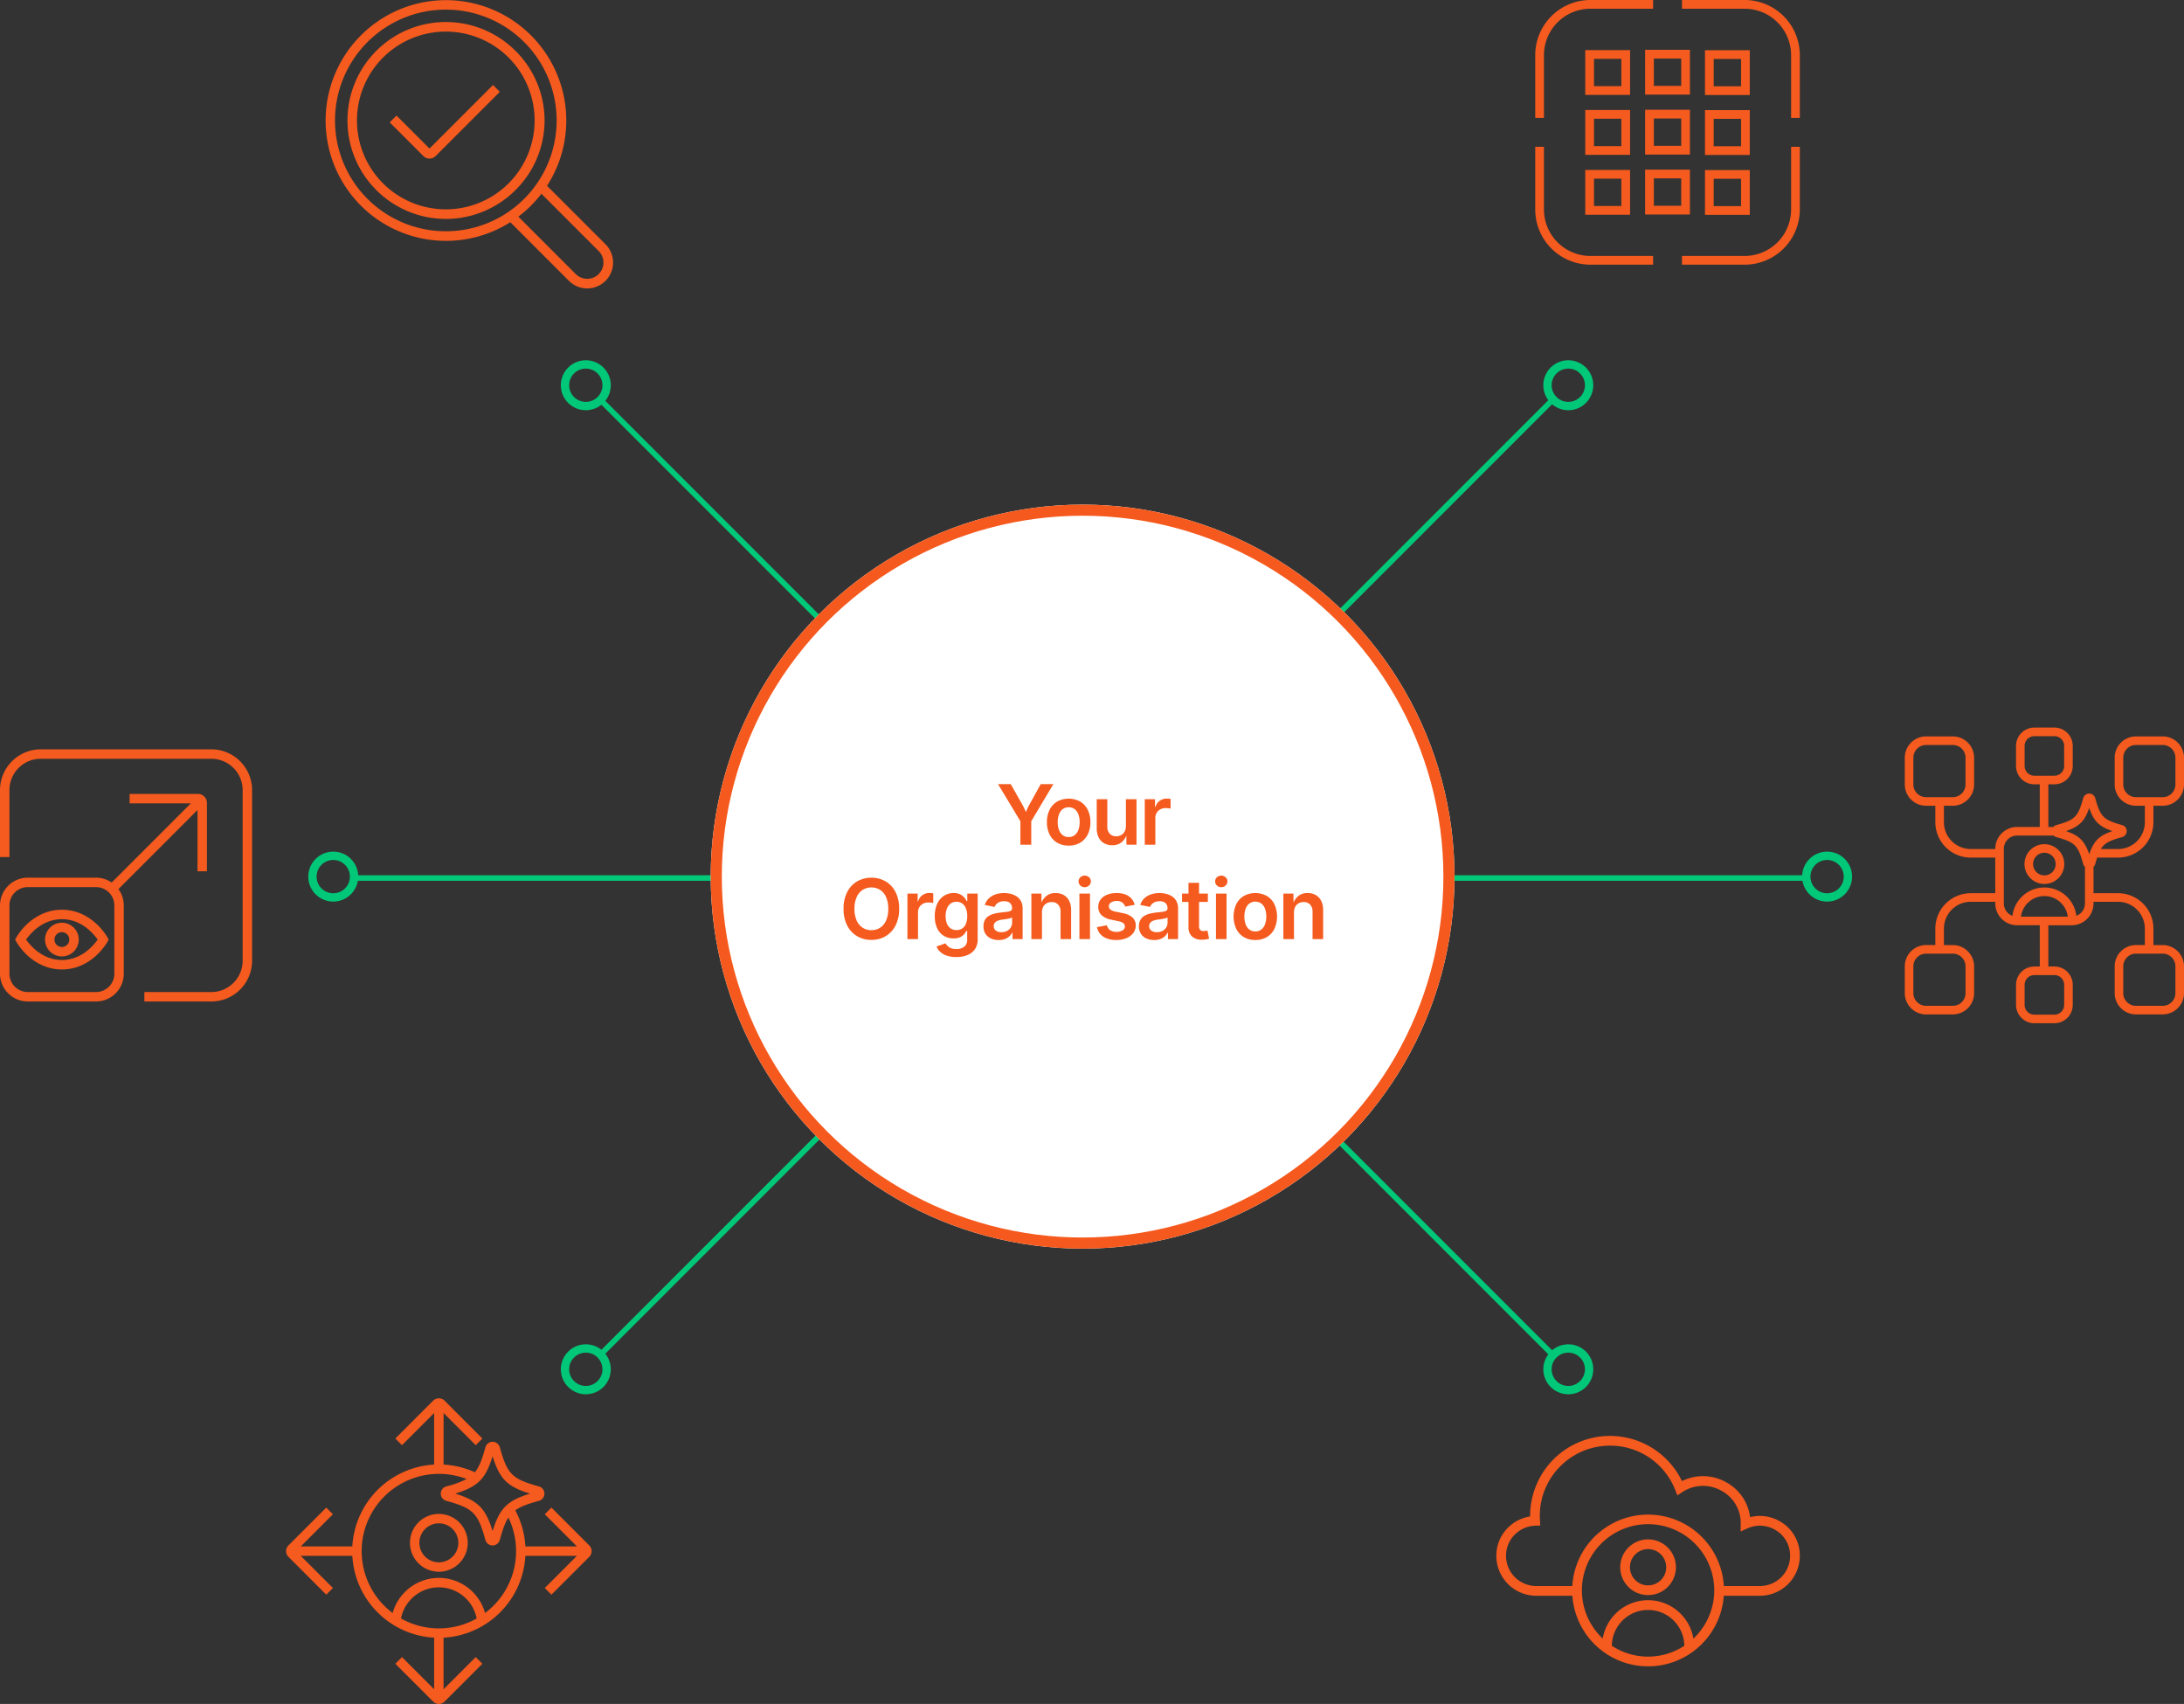<svg xmlns="http://www.w3.org/2000/svg" xmlns:xlink="http://www.w3.org/1999/xlink" width="786.921" height="613.782" viewBox="0 0 786.921 613.782">
  <rect x="0" y="0" width="786.921" height="613.782" fill="#333333" stroke="none"/>
  <defs>
    <clipPath id="clip-path">
      <rect id="Rectangle_734" data-name="Rectangle 734" width="103.635" height="103.896" fill="#f55a1e"/>
    </clipPath>
    <clipPath id="clip-path-2">
      <rect id="Rectangle_735" data-name="Rectangle 735" width="95.337" height="95.337" fill="#f55a1e"/>
    </clipPath>
    <clipPath id="clip-path-3">
      <rect id="Rectangle_736" data-name="Rectangle 736" width="100.606" height="106.5" fill="#f55a1e"/>
    </clipPath>
    <clipPath id="clip-path-4">
      <rect id="Rectangle_737" data-name="Rectangle 737" width="109.353" height="83" fill="#f55a1e"/>
    </clipPath>
    <clipPath id="clip-path-5">
      <rect id="Rectangle_738" data-name="Rectangle 738" width="110.101" height="110.097" fill="#f55a1e"/>
    </clipPath>
    <clipPath id="clip-path-6">
      <rect id="Rectangle_740" data-name="Rectangle 740" width="90.831" height="90.831" fill="#f55a1e"/>
    </clipPath>
  </defs>
  <g id="Group_670" data-name="Group 670" transform="translate(-570.926 -1656.182)">
    <g id="Group_430" data-name="Group 430" transform="translate(-2 -131.05)">
      <path id="Path_271" data-name="Path 271" d="M14898.35,2096.349l78.171,78.171" transform="translate(-14109 -165)" fill="none" stroke="#00c878" stroke-width="2"/>
      <g id="Ellipse_21" data-name="Ellipse 21" transform="translate(775 1917)" fill="none" stroke="#00c878" stroke-width="3">
        <circle cx="9" cy="9" r="9" stroke="none"/>
        <circle cx="9" cy="9" r="7.5" fill="none"/>
      </g>
    </g>
    <g id="Group_431" data-name="Group 431" transform="translate(-2 -131.05)">
      <path id="Path_271-2" data-name="Path 271" d="M14979.328,2096.276l-78.688,78.688" transform="translate(-13847 -165)" fill="none" stroke="#00c878" stroke-width="2"/>
      <g id="Ellipse_21-2" data-name="Ellipse 21" transform="translate(1129 1917)" fill="none" stroke="#00c878" stroke-width="3">
        <circle cx="9" cy="9" r="9" stroke="none"/>
        <circle cx="9" cy="9" r="7.5" fill="none"/>
      </g>
    </g>
    <g id="Group_432" data-name="Group 432" transform="translate(-2 -131.05)">
      <path id="Path_271-3" data-name="Path 271" d="M14898.35,2174.52l78.171-78.171" transform="translate(-14109 100.594)" fill="none" stroke="#00c878" stroke-width="2"/>
      <g id="Ellipse_21-3" data-name="Ellipse 21" transform="translate(775 2271.463)" fill="none" stroke="#00c878" stroke-width="3">
        <circle cx="9" cy="9" r="9" stroke="none"/>
        <circle cx="9" cy="9" r="7.5" fill="none"/>
      </g>
    </g>
    <g id="Group_433" data-name="Group 433" transform="translate(-2 -131.05)">
      <path id="Path_271-4" data-name="Path 271" d="M14979.328,2174.964l-78.688-78.688" transform="translate(-13847 100.224)" fill="none" stroke="#00c878" stroke-width="2"/>
      <g id="Ellipse_21-4" data-name="Ellipse 21" transform="translate(1129 2271.463)" fill="none" stroke="#00c878" stroke-width="3">
        <circle cx="9" cy="9" r="9" stroke="none"/>
        <circle cx="9" cy="9" r="7.5" fill="none"/>
      </g>
    </g>
    <g id="Group_434" data-name="Group 434" transform="translate(-2 -131.05)">
      <path id="Path_330" data-name="Path 330" d="M0,0H128.732" transform="translate(700.378 2103.5)" fill="none" stroke="#00c878" stroke-width="2"/>
      <g id="Ellipse_23" data-name="Ellipse 23" transform="translate(684 2094)" fill="none" stroke="#00c878" stroke-width="3">
        <circle cx="9" cy="9" r="9" stroke="none"/>
        <circle cx="9" cy="9" r="7.5" fill="none"/>
      </g>
    </g>
    <g id="Group_435" data-name="Group 435" transform="translate(-2 -131.05)">
      <path id="Path_329" data-name="Path 329" d="M132.137,0H1.629" transform="translate(1091.615 2103.5)" fill="none" stroke="#00c878" stroke-width="2"/>
      <g id="Ellipse_26" data-name="Ellipse 26" transform="translate(1222.25 2094)" fill="none" stroke="#00c878" stroke-width="3">
        <circle cx="9" cy="9" r="9" stroke="none"/>
        <circle cx="9" cy="9" r="7.5" fill="none"/>
      </g>
    </g>
    <g id="Ellipse_28" data-name="Ellipse 28" transform="translate(827 1837.95)" fill="#fff" stroke="#f5591d" stroke-width="4">
      <circle cx="134" cy="134" r="134" stroke="none"/>
      <circle cx="134" cy="134" r="132" fill="none"/>
    </g>
    <path id="Path_698" data-name="Path 698" d="M87.593,29V20.55L79.529,7.174H84.1L88,14.056q.622,1.081,1.1,2.11a25.889,25.889,0,0,1,.993,2.512H89.069a25.625,25.625,0,0,1,.977-2.54q.476-1.039,1.065-2.082l3.816-6.882h4.547L91.494,20.55V29Zm17.382.331a7.89,7.89,0,0,1-4.144-1.057,7.116,7.116,0,0,1-2.72-2.959,9.676,9.676,0,0,1-.961-4.421,9.771,9.771,0,0,1,.961-4.454,7.109,7.109,0,0,1,2.72-2.964,8.666,8.666,0,0,1,8.3,0,7.111,7.111,0,0,1,2.72,2.964,9.771,9.771,0,0,1,.961,4.454,9.676,9.676,0,0,1-.961,4.421,7.117,7.117,0,0,1-2.72,2.959A7.905,7.905,0,0,1,104.976,29.331Zm0-3.092a3.4,3.4,0,0,0,2.216-.718,4.278,4.278,0,0,0,1.316-1.933,8.008,8.008,0,0,0,.434-2.705,8.069,8.069,0,0,0-.434-2.722,4.274,4.274,0,0,0-1.316-1.934,3.765,3.765,0,0,0-4.421,0,4.3,4.3,0,0,0-1.309,1.93,8.058,8.058,0,0,0-.434,2.726,8.008,8.008,0,0,0,.434,2.705,4.3,4.3,0,0,0,1.309,1.933A3.363,3.363,0,0,0,104.976,26.239ZM120.7,29.205a5.853,5.853,0,0,1-2.947-.721,4.888,4.888,0,0,1-1.964-2.1,7.355,7.355,0,0,1-.7-3.347V12.623H118.9V22.45a3.672,3.672,0,0,0,.859,2.582,3.042,3.042,0,0,0,2.357.935,3.607,3.607,0,0,0,1.8-.442,3.132,3.132,0,0,0,1.237-1.285,4.231,4.231,0,0,0,.452-2.025V12.623h3.817V29H125.8l-.042-4.049h.288a6.419,6.419,0,0,1-2.034,3.2A5.2,5.2,0,0,1,120.7,29.205ZM132.4,29V12.623h3.688v2.741h.176a4.086,4.086,0,0,1,1.545-2.195,4.246,4.246,0,0,1,2.5-.77q.325,0,.719.03a6.4,6.4,0,0,1,.671.082v3.5a4.283,4.283,0,0,0-.763-.138,8.951,8.951,0,0,0-1.03-.061,3.953,3.953,0,0,0-1.9.454,3.362,3.362,0,0,0-1.32,1.253,3.535,3.535,0,0,0-.477,1.849V29ZM33.9,63.293a9.946,9.946,0,0,1-5.13-1.331,9.362,9.362,0,0,1-3.582-3.838A12.833,12.833,0,0,1,23.872,52.1a12.9,12.9,0,0,1,1.313-6.044,9.373,9.373,0,0,1,3.582-3.843,10.522,10.522,0,0,1,10.253,0,9.375,9.375,0,0,1,3.572,3.843A12.913,12.913,0,0,1,43.9,52.1a12.863,12.863,0,0,1-1.31,6.027,9.346,9.346,0,0,1-3.572,3.836A9.923,9.923,0,0,1,33.9,63.293Zm0-3.506a5.679,5.679,0,0,0,3.149-.883,5.889,5.889,0,0,0,2.149-2.6,10.133,10.133,0,0,0,.78-4.2,10.218,10.218,0,0,0-.78-4.227,5.886,5.886,0,0,0-2.149-2.6,6.055,6.055,0,0,0-6.306,0,5.922,5.922,0,0,0-2.156,2.609A10.162,10.162,0,0,0,27.8,52.1a10.07,10.07,0,0,0,.783,4.2,5.928,5.928,0,0,0,2.156,2.6A5.687,5.687,0,0,0,33.9,59.787ZM46.886,63V46.623h3.688v2.741h.176a4.086,4.086,0,0,1,1.545-2.195,4.246,4.246,0,0,1,2.5-.77q.325,0,.719.03a6.4,6.4,0,0,1,.671.082v3.5a4.283,4.283,0,0,0-.763-.138,8.951,8.951,0,0,0-1.03-.061,3.953,3.953,0,0,0-1.9.454,3.362,3.362,0,0,0-1.32,1.253,3.535,3.535,0,0,0-.477,1.849V63Zm17.64,6.475a10.583,10.583,0,0,1-3.424-.5,6.614,6.614,0,0,1-2.384-1.358,5.12,5.12,0,0,1-1.341-1.937l3.23-1.156a4.686,4.686,0,0,0,.716.937,3.556,3.556,0,0,0,1.232.8,5.186,5.186,0,0,0,1.961.318,4.5,4.5,0,0,0,2.837-.827,3.069,3.069,0,0,0,1.064-2.585v-3.1H68.1a5.676,5.676,0,0,1-.829,1.219,4.258,4.258,0,0,1-1.455,1.048,5.548,5.548,0,0,1-2.329.425,6.679,6.679,0,0,1-3.414-.888A6.237,6.237,0,0,1,57.647,59.2a9.759,9.759,0,0,1-.9-4.435,10.341,10.341,0,0,1,.907-4.555,6.712,6.712,0,0,1,2.442-2.83,6.29,6.29,0,0,1,3.424-.967,5.193,5.193,0,0,1,2.387.483A4.622,4.622,0,0,1,67.4,48.069a7.211,7.211,0,0,1,.852,1.266h.2V46.623h3.739V63.05a6.15,6.15,0,0,1-1,3.605,5.938,5.938,0,0,1-2.729,2.123A10.5,10.5,0,0,1,64.526,69.475Zm.027-9.725a3.635,3.635,0,0,0,2.116-.6,3.69,3.69,0,0,0,1.315-1.723,7.252,7.252,0,0,0,.451-2.7,7.558,7.558,0,0,0-.446-2.715A4,4,0,0,0,66.679,50.2a3.775,3.775,0,0,0-4.281.028,4.128,4.128,0,0,0-1.312,1.847,7.472,7.472,0,0,0-.441,2.654,7.18,7.18,0,0,0,.446,2.642,3.8,3.8,0,0,0,1.317,1.753A3.6,3.6,0,0,0,64.553,59.749Zm15.225,3.59a6.744,6.744,0,0,1-2.8-.562,4.512,4.512,0,0,1-1.967-1.664,4.861,4.861,0,0,1-.721-2.718,4.551,4.551,0,0,1,.52-2.29,4,4,0,0,1,1.41-1.448,7.164,7.164,0,0,1,2.005-.82,16.777,16.777,0,0,1,2.3-.4q1.433-.159,2.322-.277a3.414,3.414,0,0,0,1.309-.381.892.892,0,0,0,.42-.815v-.077a2.685,2.685,0,0,0-.325-1.37,2.12,2.12,0,0,0-.961-.859,3.68,3.68,0,0,0-1.572-.3,4.248,4.248,0,0,0-1.648.292,3.281,3.281,0,0,0-1.139.76,3.033,3.033,0,0,0-.646,1.012L74.756,50.7a5.69,5.69,0,0,1,1.5-2.4,6.491,6.491,0,0,1,2.414-1.413,9.544,9.544,0,0,1,3.037-.468,10.269,10.269,0,0,1,2.332.274,6.755,6.755,0,0,1,2.164.913,4.754,4.754,0,0,1,1.585,1.725,5.572,5.572,0,0,1,.6,2.721V63H84.744V60.742h-.155a4.605,4.605,0,0,1-1,1.29,4.859,4.859,0,0,1-1.589.95A6.262,6.262,0,0,1,79.779,63.339Zm.976-2.83a4.226,4.226,0,0,0,2.04-.466A3.44,3.44,0,0,0,84.128,58.8a3.165,3.165,0,0,0,.472-1.68V55.186a1.863,1.863,0,0,1-.629.283,9.778,9.778,0,0,1-1,.232q-.553.1-1.084.174l-.9.122a6.5,6.5,0,0,0-1.543.382,2.6,2.6,0,0,0-1.078.745,1.866,1.866,0,0,0-.393,1.228,1.917,1.917,0,0,0,.36,1.186,2.21,2.21,0,0,0,.985.725A3.894,3.894,0,0,0,80.755,60.509Zm14.6-7.1V63H91.543V46.623h3.61l.051,4.049h-.3a6.452,6.452,0,0,1,2.015-3.188,5.189,5.189,0,0,1,3.34-1.066,5.823,5.823,0,0,1,2.945.721,4.906,4.906,0,0,1,1.957,2.1,7.349,7.349,0,0,1,.7,3.352V63h-3.807V53.173a3.685,3.685,0,0,0-.854-2.582,3.026,3.026,0,0,0-2.352-.935,3.637,3.637,0,0,0-1.8.442A3.13,3.13,0,0,0,95.8,51.375,4.22,4.22,0,0,0,95.35,53.407ZM108.853,63V46.623h3.809V63Zm1.9-18.691a2.193,2.193,0,0,1-1.56-.615,2,2,0,0,1,0-2.952,2.325,2.325,0,0,1,3.135,0,1.939,1.939,0,0,1,.652,1.472,1.962,1.962,0,0,1-.652,1.479A2.212,2.212,0,0,1,110.757,44.309Zm11.357,19.022a9.52,9.52,0,0,1-3.333-.541,5.86,5.86,0,0,1-2.379-1.579,5.187,5.187,0,0,1-1.214-2.518l3.565-.669a3.062,3.062,0,0,0,1.191,1.8,4.637,4.637,0,0,0,4.48.027,1.649,1.649,0,0,0,.826-1.39,1.472,1.472,0,0,0-.543-1.174,3.822,3.822,0,0,0-1.669-.7l-2.788-.6a6.834,6.834,0,0,1-3.463-1.644,3.988,3.988,0,0,1-1.142-2.945,4.27,4.27,0,0,1,.836-2.633,5.384,5.384,0,0,1,2.321-1.729,8.978,8.978,0,0,1,3.445-.613,8.743,8.743,0,0,1,3.2.526,5.49,5.49,0,0,1,2.169,1.473,5.3,5.3,0,0,1,1.153,2.225l-3.395.663a3.094,3.094,0,0,0-1.018-1.446,3.188,3.188,0,0,0-2.057-.594,3.641,3.641,0,0,0-2.025.529,1.582,1.582,0,0,0-.813,1.37,1.5,1.5,0,0,0,.535,1.181,4.09,4.09,0,0,0,1.786.741l2.787.586a6.964,6.964,0,0,1,3.457,1.594,3.773,3.773,0,0,1,1.13,2.83,4.383,4.383,0,0,1-.9,2.73,5.891,5.891,0,0,1-2.484,1.842A9.427,9.427,0,0,1,122.114,63.331Zm13.68.008a6.744,6.744,0,0,1-2.8-.562,4.512,4.512,0,0,1-1.967-1.664,4.861,4.861,0,0,1-.721-2.718,4.551,4.551,0,0,1,.52-2.29,4,4,0,0,1,1.41-1.448,7.164,7.164,0,0,1,2.005-.82,16.776,16.776,0,0,1,2.3-.4q1.433-.159,2.322-.277a3.414,3.414,0,0,0,1.309-.381.892.892,0,0,0,.42-.815v-.077a2.685,2.685,0,0,0-.325-1.37,2.12,2.12,0,0,0-.961-.859,3.68,3.68,0,0,0-1.572-.3,4.248,4.248,0,0,0-1.648.292,3.281,3.281,0,0,0-1.139.76,3.033,3.033,0,0,0-.646,1.012l-3.531-.724a5.69,5.69,0,0,1,1.5-2.4,6.491,6.491,0,0,1,2.414-1.413,9.544,9.544,0,0,1,3.037-.468,10.269,10.269,0,0,1,2.332.274,6.755,6.755,0,0,1,2.164.913A4.754,4.754,0,0,1,143.8,49.33a5.572,5.572,0,0,1,.6,2.721V63h-3.642V60.742H140.6a4.605,4.605,0,0,1-1,1.29,4.859,4.859,0,0,1-1.589.95A6.262,6.262,0,0,1,135.794,63.339Zm.976-2.83a4.226,4.226,0,0,0,2.04-.466,3.44,3.44,0,0,0,1.332-1.239,3.165,3.165,0,0,0,.472-1.68V55.186a1.863,1.863,0,0,1-.629.283,9.778,9.778,0,0,1-1,.232q-.553.1-1.084.174l-.9.122a6.5,6.5,0,0,0-1.543.382,2.6,2.6,0,0,0-1.078.745,1.866,1.866,0,0,0-.393,1.228,1.917,1.917,0,0,0,.36,1.186,2.21,2.21,0,0,0,.985.725A3.894,3.894,0,0,0,136.77,60.509Zm18.362-13.886v2.983h-9.3V46.623Zm-6.976-3.9h3.807V58.388a1.886,1.886,0,0,0,.381,1.3,1.638,1.638,0,0,0,1.257.416,5.13,5.13,0,0,0,.685-.061q.43-.061.695-.12l.6,2.939a7.4,7.4,0,0,1-1.281.275,10.3,10.3,0,0,1-1.267.081,5.124,5.124,0,0,1-3.614-1.171,4.323,4.323,0,0,1-1.263-3.336ZM158.058,63V46.623h3.809V63Zm1.9-18.691a2.193,2.193,0,0,1-1.56-.615,2,2,0,0,1,0-2.952,2.325,2.325,0,0,1,3.135,0,1.939,1.939,0,0,1,.652,1.472,1.962,1.962,0,0,1-.652,1.479A2.212,2.212,0,0,1,159.962,44.309Zm12.271,19.022a7.89,7.89,0,0,1-4.144-1.057,7.116,7.116,0,0,1-2.72-2.959,10.723,10.723,0,0,1,0-8.875,7.109,7.109,0,0,1,2.72-2.964,8.666,8.666,0,0,1,8.3,0,7.111,7.111,0,0,1,2.72,2.964,10.723,10.723,0,0,1,0,8.875,7.117,7.117,0,0,1-2.72,2.959A7.905,7.905,0,0,1,172.233,63.331Zm0-3.092a3.4,3.4,0,0,0,2.216-.718,4.278,4.278,0,0,0,1.316-1.933,8.708,8.708,0,0,0,0-5.427,4.274,4.274,0,0,0-1.316-1.934,3.765,3.765,0,0,0-4.421,0,4.3,4.3,0,0,0-1.309,1.93,8.723,8.723,0,0,0,0,5.432,4.3,4.3,0,0,0,1.309,1.933A3.363,3.363,0,0,0,172.233,60.239Zm13.926-6.832V63h-3.807V46.623h3.61l.051,4.049h-.3a6.452,6.452,0,0,1,2.015-3.188,5.189,5.189,0,0,1,3.339-1.066,5.823,5.823,0,0,1,2.945.721,4.906,4.906,0,0,1,1.957,2.1,7.349,7.349,0,0,1,.7,3.352V63h-3.807V53.173a3.685,3.685,0,0,0-.854-2.582,3.027,3.027,0,0,0-2.352-.935,3.637,3.637,0,0,0-1.8.442,3.13,3.13,0,0,0-1.245,1.278A4.22,4.22,0,0,0,186.16,53.407Z" transform="translate(851 1931.45)" fill="#f55a1e"/>
    <g id="Group_657" data-name="Group 657" transform="translate(688.188 1656.182)">
      <g id="Group_656" data-name="Group 656" clip-path="url(#clip-path)">
        <path id="Path_668" data-name="Path 668" d="M94.74,44.593a35.464,35.464,0,1,0,0,50.178,35.248,35.248,0,0,0,0-50.178M92.286,92.317a32.011,32.011,0,1,1,0-45.27,32.047,32.047,0,0,1,0,45.27" transform="translate(-26.278 -26.289)" fill="#f55a1e"/>
        <path id="Path_669" data-name="Path 669" d="M100.91,87.984,79.848,66.923A43.356,43.356,0,1,0,66.607,80.046l21.12,21.12A9.321,9.321,0,0,0,100.91,87.984M15.143,71.624a39.924,39.924,0,1,1,56.46,0,39.968,39.968,0,0,1-56.46,0M98.456,98.712a5.851,5.851,0,0,1-8.275,0L69.506,78.037a43.6,43.6,0,0,0,4.552-3.959,44.1,44.1,0,0,0,3.758-4.28l20.64,20.64a5.858,5.858,0,0,1,0,8.275" transform="translate(0)" fill="#f55a1e"/>
        <path id="Path_670" data-name="Path 670" d="M114.422,155.234,102.539,143.35l-2.454,2.454,12.127,12.127a3.125,3.125,0,0,0,4.42,0L139.765,134.8l-2.454-2.454Z" transform="translate(-76.93 -101.727)" fill="#f55a1e"/>
      </g>
    </g>
    <g id="Group_659" data-name="Group 659" transform="translate(1124.086 1656.182)">
      <g id="Group_658" data-name="Group 658" clip-path="url(#clip-path-2)">
        <path id="Path_671" data-name="Path 671" d="M3.147,19.866A16.738,16.738,0,0,1,19.866,3.147h22.6V0h-22.6A19.888,19.888,0,0,0,0,19.866v22.6H3.147Z" fill="#f55a1e"/>
        <path id="Path_672" data-name="Path 672" d="M291.409,0h-22.6V3.147h22.6a16.738,16.738,0,0,1,16.719,16.719v22.6h3.147v-22.6A19.888,19.888,0,0,0,291.409,0" transform="translate(-215.937)" fill="#f55a1e"/>
        <path id="Path_673" data-name="Path 673" d="M3.147,291.409v-22.6H0v22.6a19.888,19.888,0,0,0,19.866,19.866h22.6v-3.147h-22.6A16.738,16.738,0,0,1,3.147,291.409" transform="translate(0 -215.937)" fill="#f55a1e"/>
        <path id="Path_674" data-name="Path 674" d="M308.128,291.409a16.738,16.738,0,0,1-16.719,16.718h-22.6v3.147h22.6a19.888,19.888,0,0,0,19.866-19.866v-22.6h-3.147Z" transform="translate(-215.937 -215.937)" fill="#f55a1e"/>
        <path id="Path_675" data-name="Path 675" d="M91.651,327.358H107.8V311.212H91.651Zm3.147-13h9.851v9.852H94.8Z" transform="translate(-73.624 -249.999)" fill="#f55a1e"/>
        <path id="Path_676" data-name="Path 676" d="M107.8,201.463H91.651v16.146H107.8Zm-3.147,13H94.8V204.61h9.851Z" transform="translate(-73.624 -161.836)" fill="#f55a1e"/>
        <path id="Path_677" data-name="Path 677" d="M107.8,91.715H91.651v16.146H107.8Zm-3.147,13H94.8V94.862h9.851Z" transform="translate(-73.624 -73.675)" fill="#f55a1e"/>
        <path id="Path_678" data-name="Path 678" d="M201.307,326.842h16.146V310.7H201.307Zm3.147-13h9.851v9.851h-9.851Z" transform="translate(-161.711 -249.584)" fill="#f55a1e"/>
        <path id="Path_679" data-name="Path 679" d="M217.453,200.947H201.307v16.146h16.146Zm-3.147,13h-9.851v-9.851h9.851Z" transform="translate(-161.711 -161.422)" fill="#f55a1e"/>
        <path id="Path_680" data-name="Path 680" d="M217.453,91.2H201.307v16.146h16.146Zm-3.147,13h-9.851V94.345h9.851Z" transform="translate(-161.711 -73.26)" fill="#f55a1e"/>
        <path id="Path_681" data-name="Path 681" d="M310.962,327.561h16.146V311.415H310.962Zm3.147-13h9.851v9.851h-9.851Z" transform="translate(-249.798 -250.162)" fill="#f55a1e"/>
        <path id="Path_682" data-name="Path 682" d="M310.962,217.813h16.146V201.667H310.962Zm3.147-13h9.851v9.851h-9.851Z" transform="translate(-249.798 -162)" fill="#f55a1e"/>
        <path id="Path_683" data-name="Path 683" d="M327.108,91.918H310.962v16.146h16.146Zm-3.147,13h-9.851V95.065h9.851Z" transform="translate(-249.798 -73.838)" fill="#f55a1e"/>
      </g>
    </g>
    <g id="Group_661" data-name="Group 661" transform="translate(1257.24 1918.262)">
      <g id="Group_660" data-name="Group 660" clip-path="url(#clip-path-3)">
        <path id="Path_684" data-name="Path 684" d="M68.624,49.149c.237-.858.461-1.623.686-2.311h7.542A12.755,12.755,0,0,0,89.594,34.1V28.159h3.348a7.673,7.673,0,0,0,7.665-7.664V10.843a7.673,7.673,0,0,0-7.665-7.664H83.29a7.673,7.673,0,0,0-7.664,7.664v9.652a7.673,7.673,0,0,0,7.664,7.664H86.5V34.1a9.657,9.657,0,0,1-9.646,9.646h-6.2c1.368-2.228,3.368-3.1,7.673-4.291a2.248,2.248,0,0,0,0-4.333h0c-6.747-1.864-7.835-2.951-9.7-9.7a2.248,2.248,0,0,0-4.334,0c-1.864,6.747-2.951,7.835-9.7,9.7a2.245,2.245,0,0,0-1.084.681H51.73V20.441h2.19a6.61,6.61,0,0,0,6.6-6.6V6.6a6.61,6.61,0,0,0-6.6-6.6H46.686a6.61,6.61,0,0,0-6.6,6.6v7.235a6.61,6.61,0,0,0,6.6,6.6h1.95V35.8H40.464A7.876,7.876,0,0,0,32.6,43.667v.076H23.753A9.657,9.657,0,0,1,14.108,34.1V28.159h3.209a7.673,7.673,0,0,0,7.664-7.664V10.843a7.673,7.673,0,0,0-7.664-7.664H7.664A7.673,7.673,0,0,0,0,10.843v9.652a7.673,7.673,0,0,0,7.664,7.664h3.348V34.1A12.755,12.755,0,0,0,23.753,46.838H32.6V59.663H23.753A12.755,12.755,0,0,0,11.012,72.4v5.938H7.664A7.673,7.673,0,0,0,0,86.007v9.652a7.673,7.673,0,0,0,7.664,7.664h9.652a7.673,7.673,0,0,0,7.664-7.664V86.007a7.673,7.673,0,0,0-7.664-7.664H14.108V72.4a9.657,9.657,0,0,1,9.646-9.646H32.6v.587a7.876,7.876,0,0,0,7.867,7.867h8.171V86.061h-1.95a6.61,6.61,0,0,0-6.6,6.6V99.9a6.61,6.61,0,0,0,6.6,6.6h7.235a6.61,6.61,0,0,0,6.6-6.6V92.663a6.61,6.61,0,0,0-6.6-6.6H51.73V71.212h8.412a7.876,7.876,0,0,0,7.867-7.867v-.587h8.844A9.657,9.657,0,0,1,86.5,72.4v5.938H83.29a7.673,7.673,0,0,0-7.664,7.664v9.652a7.673,7.673,0,0,0,7.664,7.664h9.651a7.673,7.673,0,0,0,7.665-7.664V86.007a7.673,7.673,0,0,0-7.665-7.664H89.594V72.4A12.755,12.755,0,0,0,76.853,59.663H68.009V50.172a2.248,2.248,0,0,0,.615-1.023m10.1-28.655V10.843A4.574,4.574,0,0,1,83.29,6.274h9.651a4.575,4.575,0,0,1,4.57,4.569v9.652a4.575,4.575,0,0,1-4.57,4.569H83.29a4.574,4.574,0,0,1-4.569-4.569M43.178,13.838V6.6A3.511,3.511,0,0,1,46.686,3.1h7.235A3.511,3.511,0,0,1,57.428,6.6v7.235a3.511,3.511,0,0,1-3.507,3.507H46.686a3.511,3.511,0,0,1-3.507-3.507M3.1,20.495V10.843A4.574,4.574,0,0,1,7.664,6.274h9.652a4.574,4.574,0,0,1,4.569,4.569v9.652a4.574,4.574,0,0,1-4.569,4.569H7.664A4.574,4.574,0,0,1,3.1,20.495m18.79,65.512v9.652a4.574,4.574,0,0,1-4.569,4.569H7.664A4.574,4.574,0,0,1,3.1,95.659V86.007a4.574,4.574,0,0,1,4.569-4.569h9.652a4.574,4.574,0,0,1,4.569,4.569m35.543,6.656V99.9a3.511,3.511,0,0,1-3.507,3.507H46.686A3.511,3.511,0,0,1,43.178,99.9V92.663a3.511,3.511,0,0,1,3.507-3.507h7.235a3.511,3.511,0,0,1,3.507,3.507m40.083-6.656v9.652a4.575,4.575,0,0,1-4.57,4.569H83.29a4.574,4.574,0,0,1-4.569-4.569V86.007a4.574,4.574,0,0,1,4.569-4.569h9.651a4.575,4.575,0,0,1,4.57,4.569M66.457,28.931c1.635,4.8,3.555,6.718,8.352,8.354-4.8,1.635-6.716,3.555-8.352,8.353-1.636-4.8-3.556-6.717-8.354-8.353,4.8-1.636,6.719-3.557,8.354-8.354M41.873,68.117a8.5,8.5,0,0,1,16.862,0Zm19.942-.3a11.594,11.594,0,0,0-23.023,0,4.78,4.78,0,0,1-3.1-4.469V43.667a4.778,4.778,0,0,1,4.772-4.772h13.16a2.246,2.246,0,0,0,.967.558c6.747,1.864,7.835,2.951,9.7,9.7a2.241,2.241,0,0,0,.624,1.03V63.345a4.78,4.78,0,0,1-3.1,4.469" transform="translate(0 -0.001)" fill="#f55a1e"/>
        <path id="Path_685" data-name="Path 685" d="M216.223,203.535a7.167,7.167,0,1,0,7.167,7.167,7.175,7.175,0,0,0-7.167-7.167m0,11.239a4.072,4.072,0,1,1,4.072-4.072,4.077,4.077,0,0,1-4.072,4.072" transform="translate(-165.92 -161.538)" fill="#f55a1e"/>
      </g>
    </g>
    <g id="Group_663" data-name="Group 663" transform="translate(1110.07 2173.416)">
      <g id="Group_662" data-name="Group 662" clip-path="url(#clip-path-4)">
        <path id="Path_686" data-name="Path 686" d="M213.833,170.117a10.036,10.036,0,1,0,10.036,10.036,10.047,10.047,0,0,0-10.036-10.036m0,16.567a6.531,6.531,0,1,1,6.531-6.531,6.539,6.539,0,0,1-6.531,6.531" transform="translate(-159.156 -132.854)" fill="#f55a1e"/>
        <path id="Path_687" data-name="Path 687" d="M101.685,30.5a14.334,14.334,0,0,0-10.251-1.236,16.693,16.693,0,0,0-8.446-12.483,17,17,0,0,0-16.1-.511,28.795,28.795,0,0,0-47.4-6.662A29.048,29.048,0,0,0,12.168,29a14.4,14.4,0,0,0-7.576,3.67A14.215,14.215,0,0,0,0,43.2,14.391,14.391,0,0,0,14.375,57.574H27.4a27.348,27.348,0,0,0,54.561,0H94.979A14.391,14.391,0,0,0,109.353,43.2a14.1,14.1,0,0,0-7.669-12.7M41.619,75.592a13.059,13.059,0,0,1,26.116,0,23.793,23.793,0,0,1-26.116,0M71.013,73A16.564,16.564,0,0,0,38.34,73a23.844,23.844,0,1,1,32.673,0M94.979,54.069h-13a27.348,27.348,0,0,0-54.6,0h-13A10.882,10.882,0,0,1,3.5,43.2a10.747,10.747,0,0,1,3.472-7.961,10.9,10.9,0,0,1,7.058-2.9l1.808-.06-.118-1.805A25.286,25.286,0,0,1,40.951,3.506,25.137,25.137,0,0,1,64.44,19.417l.8,2.006,1.8-1.193a13.485,13.485,0,0,1,14.213-.4,13.217,13.217,0,0,1,6.81,11.826l-.048,2.761,2.518-1.132a10.818,10.818,0,0,1,9.524.324,10.653,10.653,0,0,1,5.793,9.592,10.882,10.882,0,0,1-10.87,10.87" transform="translate(0 -0.001)" fill="#f55a1e"/>
      </g>
    </g>
    <g id="Group_665" data-name="Group 665" transform="translate(674 2159.867)">
      <g id="Group_664" data-name="Group 664" clip-path="url(#clip-path-5)">
        <path id="Path_688" data-name="Path 688" d="M207.641,184a10.412,10.412,0,1,0,10.412,10.412A10.423,10.423,0,0,0,207.641,184m0,17.429a7.017,7.017,0,1,1,7.017-7.017,7.024,7.024,0,0,1-7.017,7.017" transform="translate(-152.59 -142.354)" fill="#f55a1e"/>
        <path id="Path_689" data-name="Path 689" d="M109.253,53,95.616,39.367l-2.4,2.4L104.8,53.352H86.225a31.229,31.229,0,0,0-3.626-13c1.91-1.388,4.544-2.324,8.519-3.422a2.691,2.691,0,0,0,0-5.187h0c-9.709-2.682-11.422-4.4-14.1-14.106a2.691,2.691,0,0,0-5.188,0c-1.2,4.326-2.2,7.063-3.8,9.007-.1-.048-.208-.1-.312-.143a30.916,30.916,0,0,0-10.962-2.628V5.3L68.332,16.884l2.4-2.4L57.1.846A2.9,2.9,0,0,0,53,.846L39.368,14.483l2.4,2.4L53.353,5.3V23.872A31.267,31.267,0,0,0,23.873,53.352H5.3L16.885,41.767l-2.4-2.4L.847,53a2.892,2.892,0,0,0,0,4.091L14.485,70.732l2.4-2.4L5.3,56.747H23.873A31.267,31.267,0,0,0,53.353,86.226V104.8L41.768,93.215l-2.4,2.4,13.637,13.637a2.9,2.9,0,0,0,4.091,0L70.733,95.615l-2.4-2.4L56.748,104.8V86.226a31.268,31.268,0,0,0,29.48-29.479H104.8L93.216,68.331l2.4,2.4,13.637-13.637a2.892,2.892,0,0,0,0-4.091M74.419,20.868c2.536,8.2,5.268,10.928,13.463,13.465C79.689,36.869,76.957,39.6,74.419,47.8,71.882,39.6,69.149,36.87,60.953,34.333c8.2-2.538,10.929-5.27,13.467-13.465m-33,58.437a13.889,13.889,0,0,1,27.259,0,27.775,27.775,0,0,1-27.259,0M71.7,77.336a17.284,17.284,0,0,0-33.3,0A27.83,27.83,0,0,1,65.049,29.071a33.8,33.8,0,0,1-7.331,2.669,2.691,2.691,0,0,0,0,5.188c9.709,2.682,11.423,4.395,14.1,14.1a2.691,2.691,0,0,0,5.187,0c1.014-3.67,1.89-6.2,3.11-8.065A27.828,27.828,0,0,1,71.7,77.336" transform="translate(0 0)" fill="#f55a1e"/>
      </g>
    </g>
    <g id="Group_669" data-name="Group 669" transform="translate(570.926 1926.096)">
      <g id="Group_668" data-name="Group 668" clip-path="url(#clip-path-6)">
        <path id="Path_694" data-name="Path 694" d="M92.022,330.82a6.07,6.07,0,1,0,6.07,6.07,6.077,6.077,0,0,0-6.07-6.07m0,8.742a2.672,2.672,0,1,1,2.672-2.672,2.675,2.675,0,0,1-2.672,2.672" transform="translate(-69.723 -268.358)" fill="#f55a1e"/>
        <path id="Path_695" data-name="Path 695" d="M45.677,305.987c-10.783,0-16.178,9.531-16.4,9.937l-.455.822.455.822c.224.406,5.62,9.937,16.4,9.937s16.177-9.529,16.4-9.935l.457-.824-.457-.824c-.225-.406-5.633-9.935-16.4-9.935m0,18.119c-7.064,0-11.447-5.284-12.9-7.36,1.451-2.079,5.834-7.361,12.9-7.361s11.439,5.28,12.894,7.36c-1.455,2.08-5.843,7.36-12.894,7.36" transform="translate(-23.378 -248.214)" fill="#f55a1e"/>
        <path id="Path_696" data-name="Path 696" d="M76.143,0H14.687A14.7,14.7,0,0,0,0,14.687V38.814H3.4V14.687A11.3,11.3,0,0,1,14.687,3.4H76.143A11.3,11.3,0,0,1,87.432,14.687V76.143A11.3,11.3,0,0,1,76.143,87.432H52.017v3.4H76.143A14.7,14.7,0,0,0,90.831,76.143V14.687A14.7,14.7,0,0,0,76.143,0" fill="#f55a1e"/>
        <path id="Path_697" data-name="Path 697" d="M71.159,90.884v22.065h3.4V88.308a3.23,3.23,0,0,0-3.226-3.226H46.691v3.4H68.756L40.233,117a9.959,9.959,0,0,0-5.653-1.753H10.018A10.03,10.03,0,0,0,0,125.269V149.83a10.03,10.03,0,0,0,10.018,10.018H34.579A10.03,10.03,0,0,0,44.6,149.83V125.269a9.962,9.962,0,0,0-1.926-5.9ZM41.2,149.83a6.627,6.627,0,0,1-6.62,6.62H10.018a6.627,6.627,0,0,1-6.62-6.62V125.269a6.627,6.627,0,0,1,6.62-6.62H34.579a6.627,6.627,0,0,1,6.62,6.62Z" transform="translate(0 -69.018)" fill="#f55a1e"/>
      </g>
    </g>
  </g>
</svg>
